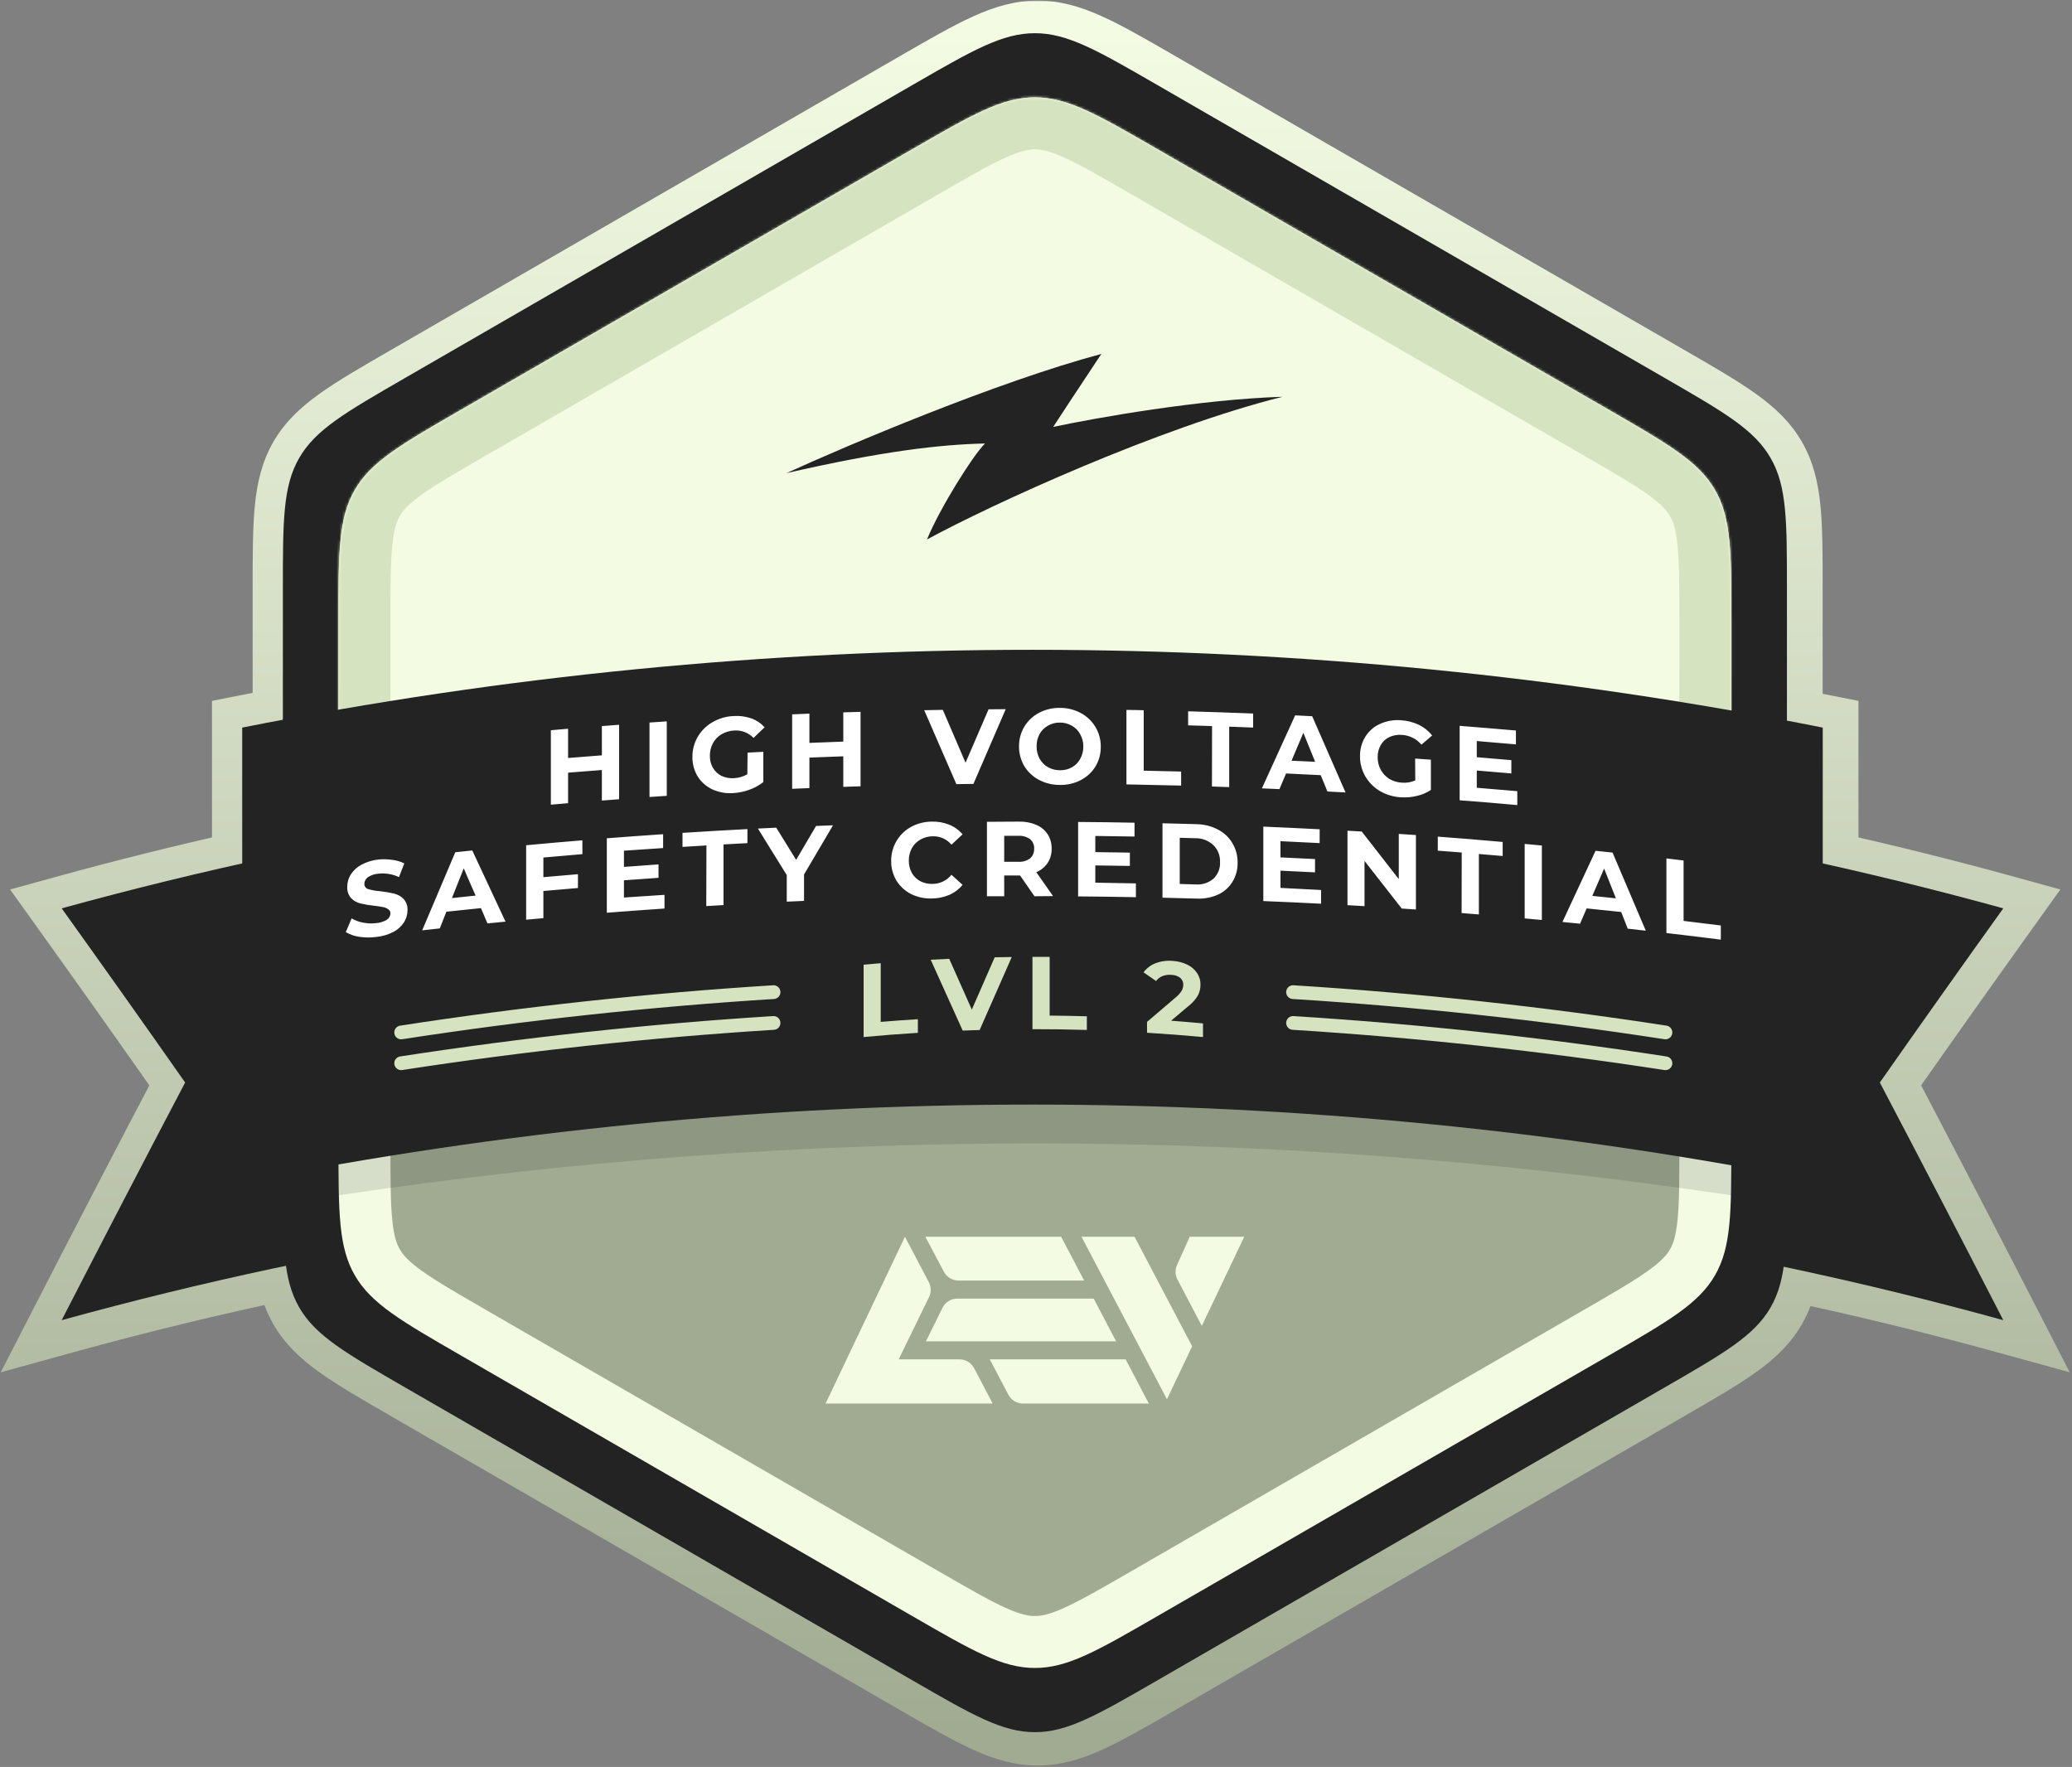 <svg xmlns="http://www.w3.org/2000/svg" fill="none" viewBox="0 0 754 643" height="643" width="754">
<rect x="0" y="0" width="754" height="643" fill="#808080" stroke="none"/>
<mask fill="black" height="643" width="754" y="0.213" x="-0.555" maskUnits="userSpaceOnUse" id="path-1-outside-1_2070_26">
<rect height="643" width="754" y="0.213" x="-0.555" fill="white"></rect>
<path d="M333.204 30.977C354.871 18.468 365.704 12.213 377.6 12.213C389.496 12.213 400.329 18.468 421.996 30.977L606.866 137.712C628.533 150.221 639.366 156.475 645.314 166.777C651.262 177.08 651.262 189.589 651.262 214.607V262.374C655.609 263.198 659.954 264.041 664.296 264.904V314.332C686.33 319.233 708.236 324.684 729.992 330.681C715.04 351.544 700.066 372.669 685.071 394.054C700.066 422.612 715.04 451.441 729.992 480.54C703.565 473.252 676.917 466.771 650.086 461.103C649.243 466.922 647.797 471.606 645.314 475.907C639.366 486.209 628.533 492.463 606.866 504.973L421.996 611.707L421.995 611.708C400.329 624.217 389.496 630.471 377.6 630.471C365.704 630.471 354.871 624.217 333.204 611.707L148.334 504.973C126.668 492.463 115.834 486.209 109.886 475.907C107.353 471.518 105.898 466.729 105.063 460.743C77.654 466.496 50.434 473.098 23.445 480.54C38.398 451.441 53.374 422.612 68.373 394.054C53.374 372.669 38.398 351.544 23.445 330.681C45.201 324.684 67.106 319.233 89.14 314.332V264.904C94.069 263.924 99.002 262.97 103.938 262.041V214.607C103.938 189.589 103.938 177.08 109.886 166.777C115.834 156.475 126.668 150.221 148.334 137.712L333.204 30.977Z" clip-rule="evenodd" fill-rule="evenodd"></path>
</mask>
<path fill="#232323" d="M333.204 30.977C354.871 18.468 365.704 12.213 377.6 12.213C389.496 12.213 400.329 18.468 421.996 30.977L606.866 137.712C628.533 150.221 639.366 156.475 645.314 166.777C651.262 177.08 651.262 189.589 651.262 214.607V262.374C655.609 263.198 659.954 264.041 664.296 264.904V314.332C686.33 319.233 708.236 324.684 729.992 330.681C715.04 351.544 700.066 372.669 685.071 394.054C700.066 422.612 715.04 451.441 729.992 480.54C703.565 473.252 676.917 466.771 650.086 461.103C649.243 466.922 647.797 471.606 645.314 475.907C639.366 486.209 628.533 492.463 606.866 504.973L421.996 611.707L421.995 611.708C400.329 624.217 389.496 630.471 377.6 630.471C365.704 630.471 354.871 624.217 333.204 611.707L148.334 504.973C126.668 492.463 115.834 486.209 109.886 475.907C107.353 471.518 105.898 466.729 105.063 460.743C77.654 466.496 50.434 473.098 23.445 480.54C38.398 451.441 53.374 422.612 68.373 394.054C53.374 372.669 38.398 351.544 23.445 330.681C45.201 324.684 67.106 319.233 89.14 314.332V264.904C94.069 263.924 99.002 262.97 103.938 262.041V214.607C103.938 189.589 103.938 177.08 109.886 166.777C115.834 156.475 126.668 150.221 148.334 137.712L333.204 30.977Z" clip-rule="evenodd" fill-rule="evenodd"></path>
<path mask="url(#path-1-outside-1_2070_26)" fill="url(#paint0_linear_2070_26)" d="M333.204 30.977L327.204 20.584V20.584L333.204 30.977ZM421.996 30.977L427.996 20.584V20.584L421.996 30.977ZM606.866 137.712L600.866 148.104L606.866 137.712ZM645.314 166.777L634.922 172.778L645.314 166.777ZM651.262 262.374H639.262V272.314L649.028 274.164L651.262 262.374ZM664.296 264.904H676.296V255.055L666.636 253.135L664.296 264.904ZM664.296 314.332H652.296V323.956L661.69 326.045L664.296 314.332ZM729.992 330.681L739.746 337.671L749.77 323.685L733.181 319.112L729.992 330.681ZM685.071 394.054L675.246 387.165L671.046 393.155L674.447 399.633L685.071 394.054ZM729.992 480.54L726.802 492.108L753.163 499.377L740.666 475.055L729.992 480.54ZM650.086 461.103L652.566 449.362L640.044 446.717L638.21 459.383L650.086 461.103ZM645.314 475.907L655.706 481.907L655.706 481.907L645.314 475.907ZM606.866 504.973L600.866 494.58L606.866 504.973ZM421.996 611.707L426.87 622.673L427.448 622.416L427.996 622.1L421.996 611.707ZM421.995 611.708L417.121 600.742L416.543 600.999L415.995 601.315L421.995 611.708ZM333.204 611.707L327.204 622.1L333.204 611.707ZM148.334 504.973L154.334 494.58L148.334 504.973ZM109.886 475.907L99.494 481.907H99.494L109.886 475.907ZM105.063 460.743L116.948 459.085L115.174 446.359L102.598 448.999L105.063 460.743ZM23.445 480.54L12.772 475.055L0.274 499.377L26.635 492.108L23.445 480.54ZM68.373 394.054L78.997 399.634L82.4 393.155L78.198 387.163L68.373 394.054ZM23.445 330.681L20.257 319.112L3.668 323.685L13.692 337.671L23.445 330.681ZM89.14 314.332L91.746 326.046L101.14 323.956V314.332H89.14ZM89.14 264.904L86.8 253.135L77.14 255.055V264.904H89.14ZM103.938 262.041L106.158 273.834L115.938 271.993V262.041H103.938ZM109.886 166.777L120.279 172.777L109.886 166.777ZM148.334 137.712L154.334 148.104L148.334 137.712ZM377.6 0.213C369.349 0.213 361.921 2.437 354.115 5.973C346.549 9.4 337.835 14.447 327.204 20.584L339.204 41.369C350.24 34.998 357.776 30.662 364.018 27.835C370.019 25.116 373.955 24.213 377.6 24.213V0.213ZM427.996 20.584C417.365 14.447 408.651 9.4 401.086 5.973C393.279 2.437 385.851 0.213 377.6 0.213V24.213C381.245 24.213 385.181 25.116 391.182 27.835C397.424 30.662 404.96 34.998 415.996 41.369L427.996 20.584ZM612.866 127.319L427.996 20.584L415.996 41.369L600.866 148.104L612.866 127.319ZM655.706 160.777C651.581 153.632 645.94 148.311 638.975 143.319C632.224 138.48 623.497 133.457 612.866 127.319L600.866 148.104C611.901 154.475 619.424 158.834 624.994 162.826C630.349 166.664 633.099 169.621 634.922 172.778L655.706 160.777ZM663.262 214.607C663.262 202.331 663.275 192.262 662.46 183.997C661.62 175.468 659.832 167.923 655.706 160.777L634.922 172.778C636.744 175.934 637.93 179.795 638.576 186.351C639.248 193.17 639.262 201.865 639.262 214.607H663.262ZM663.262 262.374V214.607H639.262V262.374H663.262ZM649.028 274.164C653.34 274.981 657.65 275.818 661.956 276.674L666.636 253.135C662.259 252.265 657.879 251.414 653.496 250.584L649.028 274.164ZM652.296 264.904V314.332H676.296V264.904H652.296ZM733.181 319.112C711.231 313.062 689.131 307.563 666.902 302.618L661.69 326.045C683.529 330.903 705.241 336.306 726.804 342.25L733.181 319.112ZM694.897 400.943C709.868 379.591 724.818 358.501 739.746 337.671L720.238 323.691C705.262 344.588 690.264 365.746 675.246 387.165L694.897 400.943ZM740.666 475.055C725.697 445.925 710.707 417.065 695.696 388.475L674.447 399.633C689.425 428.159 704.383 456.956 719.319 486.024L740.666 475.055ZM647.606 472.844C674.198 478.461 700.61 484.885 726.802 492.108L733.182 468.971C706.52 461.619 679.635 455.08 652.566 449.362L647.606 472.844ZM655.706 481.907C659.14 475.959 660.963 469.723 661.962 462.823L638.21 459.383C637.524 464.12 636.453 467.254 634.922 469.907L655.706 481.907ZM612.866 515.365C623.497 509.227 632.224 504.204 638.975 499.366C645.94 494.373 651.581 489.052 655.706 481.907L634.922 469.907C633.099 473.063 630.349 476.021 624.994 479.858C619.424 483.85 611.901 488.209 600.866 494.58L612.866 515.365ZM427.996 622.1L612.866 515.365L600.866 494.58L415.996 601.315L427.996 622.1ZM426.869 622.674L426.87 622.673L417.122 600.742L417.121 600.742L426.869 622.674ZM377.6 642.471C385.851 642.471 393.279 640.247 401.085 636.711C408.651 633.284 417.364 628.238 427.995 622.1L415.995 601.315C404.96 607.687 397.424 612.022 391.182 614.85C385.181 617.568 381.245 618.471 377.6 618.471V642.471ZM327.204 622.1C337.835 628.238 346.549 633.284 354.115 636.711C361.921 640.247 369.349 642.471 377.6 642.471V618.471C373.955 618.471 370.019 617.568 364.018 614.85C357.776 612.022 350.24 607.686 339.204 601.315L327.204 622.1ZM142.334 515.365L327.204 622.1L339.204 601.315L154.334 494.58L142.334 515.365ZM99.494 481.907C103.619 489.052 109.26 494.373 116.225 499.366C122.976 504.204 131.703 509.227 142.334 515.365L154.334 494.58C143.299 488.209 135.776 483.85 130.206 479.858C124.852 476.021 122.101 473.063 120.279 469.907L99.494 481.907ZM93.178 462.4C94.163 469.464 95.988 475.834 99.494 481.907L120.279 469.907C118.717 467.202 117.633 463.994 116.948 459.085L93.178 462.4ZM26.635 492.108C53.384 484.732 80.362 478.189 107.528 472.487L102.598 448.999C74.946 454.802 47.484 461.463 20.255 468.971L26.635 492.108ZM57.75 388.474C42.733 417.065 27.74 445.925 12.772 475.055L34.119 486.024C49.055 456.957 64.014 428.16 78.997 399.634L57.75 388.474ZM13.692 337.671C28.62 358.501 43.572 379.592 58.549 400.945L78.198 387.163C63.175 365.745 48.175 344.588 33.199 323.691L13.692 337.671ZM86.534 302.618C64.305 307.563 42.206 313.063 20.257 319.112L26.634 342.25C48.196 336.306 69.907 330.903 91.746 326.046L86.534 302.618ZM101.14 314.332V264.904H77.14V314.332H101.14ZM91.48 276.674C96.369 275.702 101.262 274.755 106.158 273.834L101.719 250.248C96.742 251.185 91.769 252.147 86.8 253.135L91.48 276.674ZM91.938 214.607V262.041H115.938V214.607H91.938ZM99.494 160.777C95.369 167.923 93.581 175.468 92.74 183.997C91.925 192.262 91.938 202.331 91.938 214.607H115.938C115.938 201.865 115.952 193.17 116.624 186.351C117.27 179.795 118.456 175.934 120.279 172.777L99.494 160.777ZM142.334 127.319C131.703 133.457 122.976 138.48 116.225 143.319C109.26 148.311 103.619 153.632 99.494 160.777L120.279 172.777C122.101 169.621 124.852 166.664 130.206 162.826C135.776 158.834 143.299 154.475 154.334 148.104L142.334 127.319ZM327.204 20.584L142.334 127.319L154.334 148.104L339.204 41.369L327.204 20.584Z"></path>
<path fill="#232323" d="M22.445 330.549C73.275 316.539 124.921 305.505 177.108 297.508V447.359C124.921 455.356 73.273 466.392 22.445 480.407C37.398 451.309 52.374 422.48 67.373 393.922C52.374 372.536 37.398 351.412 22.445 330.549Z"></path>
<path fill="#232323" d="M728.991 330.549C678.162 316.539 626.515 305.505 574.328 297.508V447.359C626.516 455.356 678.163 466.392 728.991 480.407C714.039 451.309 699.065 422.48 684.07 393.922C699.065 372.536 714.039 351.412 728.991 330.549Z"></path>
<path fill="#232323" d="M332.203 30.845C353.87 18.336 364.703 12.081 376.599 12.081C388.495 12.081 399.328 18.336 420.995 30.845L605.865 137.58C627.532 150.089 638.365 156.343 644.313 166.646C650.261 176.948 650.261 189.457 650.261 214.475V427.945C650.261 452.963 650.261 465.473 644.313 475.775C638.365 486.077 627.532 492.331 605.865 504.841L420.995 611.575C399.328 624.085 388.495 630.339 376.599 630.339C364.703 630.339 353.87 624.085 332.203 611.575L147.333 504.841C125.667 492.331 114.833 486.077 108.885 475.775C102.938 465.473 102.938 452.963 102.938 427.945V214.475C102.938 189.457 102.938 176.948 108.885 166.646C114.833 156.343 125.667 150.089 147.333 137.58L332.203 30.845Z" clip-rule="evenodd" fill-rule="evenodd"></path>
<path stroke-width="18.909" stroke="#F3FBE3" fill="#A1AB92" d="M376.602 44.898C380.735 44.898 385.041 45.942 391.233 48.747C397.615 51.638 405.277 56.05 416.27 62.397L580.907 157.449C591.9 163.796 599.55 168.225 605.245 172.307C610.771 176.267 613.828 179.475 615.895 183.055C617.961 186.634 619.211 190.886 619.878 197.651C620.565 204.624 620.575 213.464 620.575 226.157V416.265C620.575 428.958 620.565 437.798 619.878 444.771C619.211 451.536 617.961 455.788 615.895 459.367C613.828 462.947 610.771 466.155 605.245 470.115C599.55 474.197 591.9 478.626 580.907 484.973L416.27 580.026C405.277 586.373 397.615 590.784 391.233 593.675C385.041 596.48 380.735 597.523 376.602 597.523C372.468 597.523 368.161 596.48 361.969 593.675C355.587 590.784 347.925 586.373 336.933 580.026L172.295 484.973C161.302 478.626 153.652 474.197 147.957 470.115C142.431 466.155 139.374 462.947 137.308 459.367C135.241 455.788 133.991 451.536 133.324 444.771C132.637 437.798 132.627 428.958 132.627 416.265V226.157C132.627 213.464 132.637 204.624 133.324 197.651C133.991 190.886 135.241 186.634 137.308 183.055C139.374 179.475 142.431 176.267 147.957 172.307C153.652 168.225 161.302 163.796 172.295 157.449L336.933 62.397C347.925 56.05 355.587 51.638 361.969 48.747C368.161 45.942 372.468 44.898 376.602 44.898Z"></path>
<mask fill="white" id="path-7-inside-2_2070_26">
<path d="M376.599 35.449C364.703 35.449 353.87 41.704 332.203 54.213L167.566 149.267C145.899 161.776 135.066 168.031 129.118 178.333C123.17 188.635 123.17 201.144 123.17 226.162V243.044C123.17 284.901 123.17 305.829 136.173 318.832C149.176 331.835 170.105 331.835 211.962 331.835H541.237C583.093 331.835 604.022 331.835 617.025 318.832C630.028 305.829 630.028 284.901 630.028 243.044V226.162C630.028 201.144 630.028 188.635 624.08 178.333C618.133 168.031 607.299 161.776 585.633 149.267L420.995 54.213C399.328 41.704 388.495 35.449 376.599 35.449Z" clip-rule="evenodd" fill-rule="evenodd"></path>
</mask>
<path fill="#F3FBE3" d="M376.599 35.449C364.703 35.449 353.87 41.704 332.203 54.213L167.566 149.267C145.899 161.776 135.066 168.031 129.118 178.333C123.17 188.635 123.17 201.144 123.17 226.162V243.044C123.17 284.901 123.17 305.829 136.173 318.832C149.176 331.835 170.105 331.835 211.962 331.835H541.237C583.093 331.835 604.022 331.835 617.025 318.832C630.028 305.829 630.028 284.901 630.028 243.044V226.162C630.028 201.144 630.028 188.635 624.08 178.333C618.133 168.031 607.299 161.776 585.633 149.267L420.995 54.213C399.328 41.704 388.495 35.449 376.599 35.449Z" clip-rule="evenodd" fill-rule="evenodd"></path>
<path mask="url(#path-7-inside-2_2070_26)" fill="#D5E3C0" d="M332.203 54.213L322.749 37.837V37.837L332.203 54.213ZM167.566 149.267L177.02 165.643L167.566 149.267ZM129.118 178.333L145.494 187.787H145.494L129.118 178.333ZM624.08 178.333L607.704 187.787V187.787L624.08 178.333ZM585.633 149.267L595.087 132.891L585.633 149.267ZM420.995 54.213L430.45 37.837L430.45 37.837L420.995 54.213ZM617.025 318.832L603.654 305.461L617.025 318.832ZM136.173 318.832L122.802 332.203L136.173 318.832ZM341.658 70.589C352.81 64.15 360.008 60.019 365.868 57.365C371.349 54.882 374.28 54.359 376.599 54.359V16.54C367.022 16.54 358.589 19.144 350.263 22.916C342.316 26.516 333.263 31.766 322.749 37.837L341.658 70.589ZM177.02 165.643L341.658 70.589L322.749 37.837L158.111 132.891L177.02 165.643ZM145.494 187.787C146.653 185.779 148.572 183.502 153.463 179.997C158.692 176.249 165.869 172.081 177.02 165.643L158.111 132.891C147.596 138.961 138.523 144.176 131.432 149.258C124.002 154.583 117.53 160.584 112.742 168.878L145.494 187.787ZM142.079 226.162C142.079 213.285 142.1 204.986 142.732 198.584C143.322 192.595 144.334 189.796 145.494 187.787L112.742 168.878C107.953 177.172 105.992 185.778 105.095 194.874C104.239 203.556 104.261 214.021 104.261 226.162H142.079ZM142.079 243.044V226.162H104.261V243.044H142.079ZM211.962 350.745H541.237V312.926H211.962V350.745ZM611.119 226.162V243.044H648.938V226.162H611.119ZM607.704 187.787C608.864 189.796 609.876 192.595 610.467 198.584C611.098 204.986 611.119 213.285 611.119 226.162H648.938C648.938 214.021 648.959 203.556 648.103 194.874C647.206 185.778 645.245 177.172 640.456 168.878L607.704 187.787ZM576.178 165.643C587.33 172.081 594.506 176.249 599.735 179.997C604.627 183.502 606.545 185.779 607.704 187.787L640.456 168.878C635.668 160.584 629.196 154.583 621.767 149.258C614.675 144.176 605.602 138.961 595.087 132.891L576.178 165.643ZM411.54 70.589L576.178 165.643L595.087 132.891L430.45 37.837L411.54 70.589ZM376.599 54.359C378.918 54.359 381.849 54.882 387.33 57.365C393.191 60.019 400.388 64.151 411.54 70.589L430.45 37.837C419.935 31.766 410.883 26.516 402.936 22.916C394.61 19.144 386.176 16.54 376.599 16.54V54.359ZM541.237 350.745C561.63 350.745 578.828 350.785 592.471 348.951C606.657 347.043 619.795 342.804 630.396 332.203L603.654 305.461C601.251 307.864 597.424 310.126 587.431 311.469C576.895 312.886 562.7 312.926 541.237 312.926V350.745ZM611.119 243.044C611.119 264.507 611.079 278.702 609.662 289.238C608.319 299.231 606.057 303.059 603.654 305.461L630.396 332.203C640.997 321.603 645.236 308.464 647.144 294.278C648.978 280.635 648.938 263.438 648.938 243.044H611.119ZM104.261 243.044C104.261 263.438 104.22 280.635 106.055 294.278C107.962 308.464 112.202 321.603 122.802 332.203L149.544 305.461C147.141 303.059 144.88 299.231 143.536 289.238C142.119 278.702 142.079 264.507 142.079 243.044H104.261ZM211.962 312.926C190.499 312.926 176.304 312.886 165.767 311.469C155.774 310.126 151.947 307.864 149.544 305.461L122.802 332.203C133.403 342.804 146.541 347.043 160.728 348.951C174.37 350.785 191.568 350.745 211.962 350.745V312.926Z"></path>
<g style="mix-blend-mode:multiply">
<path fill-opacity="0.12" fill="black" d="M123.172 316.383C291.38 291.216 461.821 291.216 630.029 316.383V434.97C461.821 409.804 291.38 409.804 123.172 434.97V316.383Z"></path>
</g>
<path fill="#232323" d="M92.174 265.41C280.956 240.244 472.244 240.244 661.026 265.41V416.883C472.244 391.717 280.956 391.717 92.174 416.883V265.41Z"></path>
<path fill="#232323" d="M88.141 264.771C278.002 227.027 473.436 227.027 663.297 264.771V430.261C473.435 392.525 278.002 392.525 88.141 430.261V264.771Z"></path>
<path fill="#D5E3C0" d="M375.709 348.215H381.966V369.576C386.478 369.615 390.993 369.699 395.51 369.829V374.797C388.912 374.604 382.312 374.51 375.709 374.515V348.215ZM356.494 374.82C360.398 365.935 364.295 357.081 368.184 348.259C366.118 348.283 364.048 348.317 361.972 348.36C359.199 354.69 356.422 361.032 353.64 367.386C350.897 361.206 348.159 355.047 345.426 348.91C343.179 349.011 340.904 349.127 338.68 349.25C342.559 357.812 346.441 366.405 350.326 375.029C352.379 374.95 354.44 374.878 356.494 374.82ZM320.495 350.507C318.419 350.68 316.343 350.863 314.268 351.056V377.378C320.846 376.766 327.428 376.255 334.016 375.845V370.884C329.509 371.164 325.002 371.492 320.495 371.868V350.507ZM437.77 377.386V372.418C433.911 372.057 430.041 371.729 426.161 371.435C428.222 369.69 430.288 367.949 432.359 366.214C433.804 365.128 435.017 363.777 435.932 362.237C436.555 361.013 436.872 359.662 436.859 358.296C436.883 356.795 436.446 355.322 435.606 354.065C434.724 352.785 433.519 351.749 432.107 351.057C430.468 350.256 428.68 349.788 426.851 349.683C424.695 349.472 422.518 349.759 420.498 350.522C418.747 351.195 417.233 352.348 416.139 353.841C417.658 354.883 419.171 355.931 420.69 356.987C421.297 356.178 422.124 355.552 423.077 355.179C424.093 354.793 425.188 354.646 426.273 354.752C427.438 354.768 428.566 355.151 429.49 355.844C429.853 356.158 430.14 356.546 430.33 356.982C430.52 357.417 430.607 357.888 430.587 358.361C430.582 359.12 430.383 359.865 430.009 360.53C429.418 361.472 428.666 362.309 427.785 363.003C424.325 365.934 420.866 368.89 417.406 371.869V375.817C424.202 376.236 430.99 376.76 437.77 377.386Z" clip-rule="evenodd" fill-rule="evenodd"></path>
<path stroke-linejoin="round" stroke-linecap="round" stroke-width="5" stroke="#D5E3C0" d="M145.982 386.917C190.955 379.982 236.175 375.093 281.497 372.25"></path>
<path stroke-linejoin="round" stroke-linecap="round" stroke-width="5" stroke="#D5E3C0" d="M606.057 386.917C561.084 379.982 515.864 375.093 470.542 372.25"></path>
<path stroke-linejoin="round" stroke-linecap="round" stroke-width="5" stroke="#D5E3C0" d="M145.982 375.704C190.955 368.769 236.175 363.88 281.497 361.037"></path>
<path stroke-linejoin="round" stroke-linecap="round" stroke-width="5" stroke="#D5E3C0" d="M606.057 375.704C561.084 368.769 515.864 363.88 470.542 361.037"></path>
<path fill="#F3FBE3" d="M386.142 450.055H336.73L343.493 462.805C343.999 463.761 344.755 464.562 345.68 465.124C346.604 465.685 347.663 465.987 348.745 465.996H394.533L386.142 450.055ZM397.987 472.561H348.352C347.231 472.561 346.133 472.874 345.181 473.466C344.23 474.058 343.463 474.904 342.968 475.909L336.941 488.108H406.154L397.987 472.561ZM409.632 494.674L418.062 510.759H372.209C371.126 510.747 370.066 510.444 369.142 509.88C368.217 509.316 367.462 508.513 366.956 507.555L360.181 494.674H409.632ZM412.864 450.055H393.561L424.655 509.183L433.821 489.907L412.864 450.055ZM452.783 450.055L437.341 482.501L428.477 465.615C428.054 464.809 427.819 463.918 427.789 463.008C427.76 462.099 427.937 461.194 428.307 460.362L432.942 450.055H452.783Z" clip-rule="evenodd" fill-rule="evenodd"></path>
<path fill="#F3FBE3" d="M349.136 494.674H327.023L338.079 472.023C338.494 471.174 338.703 470.24 338.689 469.295C338.676 468.351 338.44 467.423 338.001 466.587L329.308 450.055L300.42 510.759H361.243L354.48 497.878C353.967 496.906 353.197 496.094 352.255 495.529C351.313 494.965 350.234 494.669 349.136 494.674Z"></path>
<path fill="#232323" d="M400.779 128.799C362.953 138.907 308.605 161.934 286.159 172.185C320.903 164.198 342.138 161.746 358.433 161.387C353.998 165.787 342.019 184.903 337.324 196.315C360.971 183.481 421.656 155.648 466.722 144.389C436.648 145.327 398.547 152.093 383.255 155.359C385.401 152.06 391.909 142.131 400.779 128.799Z"></path>
<path fill="white" d="M225.293 263.747V290.839L219.023 291.323V280.205C214.92 280.534 210.821 280.857 206.725 281.173V292.281L200.455 292.823V265.73L206.725 265.188V275.832C210.814 275.483 214.914 275.161 219.023 274.864V264.221L225.293 263.747ZM236.352 262.934L242.632 262.508V289.601L236.352 290.026V262.934ZM272.037 273.877L277.775 273.587V284.588C276.24 285.804 274.514 286.756 272.666 287.404C270.782 288.083 268.811 288.487 266.812 288.604C264.207 288.796 261.595 288.33 259.217 287.249C257.038 286.228 255.195 284.607 253.905 282.576C252.602 280.431 251.932 277.963 251.969 275.454C251.948 272.884 252.616 270.354 253.905 268.13C255.189 265.919 257.035 264.086 259.255 262.818C261.591 261.452 264.225 260.678 266.928 260.563C269.122 260.41 271.324 260.703 273.402 261.424C275.256 262.086 276.918 263.196 278.24 264.656L274.214 268.526C273.313 267.592 272.218 266.867 271.006 266.402C269.793 265.938 268.494 265.744 267.199 265.836C265.575 265.905 263.991 266.366 262.584 267.181C261.263 267.956 260.179 269.077 259.449 270.423C258.684 271.832 258.298 273.416 258.326 275.019C258.29 276.568 258.678 278.097 259.449 279.441C260.178 280.688 261.253 281.697 262.545 282.344C263.976 283.004 265.55 283.291 267.122 283.176C268.824 283.091 270.482 282.603 271.96 281.753L272.037 273.877ZM313.16 259.034V286.127L306.871 286.34V275.222L294.543 275.687V286.785L288.264 287.046V259.954L294.543 259.692V270.336L306.871 269.871V259.228L313.16 259.034ZM365.981 258.067L354.225 285.266L348.022 285.343C344.094 276.364 340.194 267.398 336.324 258.444L343.097 258.318L351.361 277.554C354.147 271.071 356.94 264.592 359.74 258.115L365.981 258.067ZM385.72 285.633C383.059 285.665 380.432 285.033 378.076 283.795C375.887 282.637 374.05 280.912 372.754 278.802C371.463 276.625 370.794 274.135 370.819 271.603C370.791 269.081 371.461 266.6 372.754 264.434C374.037 262.303 375.877 260.564 378.076 259.402C380.433 258.172 383.061 257.553 385.72 257.602C388.369 257.577 390.983 258.223 393.315 259.479C395.517 260.659 397.356 262.415 398.637 264.559C399.935 266.73 400.605 269.219 400.572 271.749C400.606 274.275 399.936 276.761 398.637 278.928C397.342 281.026 395.503 282.735 393.315 283.872C390.971 285.087 388.359 285.693 385.72 285.633ZM385.72 280.292C387.235 280.325 388.733 279.961 390.064 279.238C391.339 278.515 392.385 277.449 393.083 276.161C393.853 274.795 394.243 273.248 394.215 271.681C394.243 270.107 393.852 268.554 393.083 267.181C392.39 265.887 391.343 264.817 390.064 264.095C388.744 263.332 387.244 262.935 385.72 262.943C384.198 262.919 382.698 263.304 381.375 264.056C380.086 264.763 379.023 265.82 378.308 267.104C377.569 268.483 377.195 270.029 377.224 271.594C377.195 273.161 377.568 274.711 378.308 276.093C379.029 277.385 380.09 278.456 381.375 279.189C382.704 279.926 384.201 280.306 385.72 280.292ZM409.91 258.338C412.009 258.338 414.099 258.405 416.199 258.454V280.447C420.714 280.531 425.252 280.637 429.813 280.766V285.875C423.182 285.701 416.547 285.556 409.91 285.44V258.338ZM441.066 264.221L432.358 263.95V258.841C440.24 259.067 448.126 259.338 456.015 259.654V264.762L447.307 264.434V286.427L441.027 286.214L441.066 264.221ZM480.573 282.082C476.373 281.857 472.181 281.65 467.994 281.463L465.585 287.162L459.208 286.882L471.303 260.321L477.506 260.631L489.639 288.381L483.05 288.023C482.208 286.04 481.405 284.066 480.612 282.082H480.573ZM478.589 277.244L474.293 266.659C472.861 270.046 471.426 273.435 469.987 276.828C472.9 276.925 475.764 277.109 478.628 277.215L478.589 277.244ZM514.971 276.045L520.699 276.451V287.453C519.147 288.493 517.414 289.234 515.59 289.639C513.675 290.097 511.701 290.263 509.736 290.133C507.064 289.984 504.464 289.204 502.15 287.859C499.959 286.557 498.132 284.723 496.838 282.527C495.551 280.292 494.883 277.753 494.903 275.174C494.862 272.677 495.534 270.22 496.838 268.091C498.117 266.038 499.98 264.414 502.189 263.427C504.587 262.334 507.226 261.878 509.852 262.102C512.096 262.23 514.295 262.792 516.325 263.756C518.206 264.671 519.858 265.993 521.163 267.627L517.264 270.984C516.389 269.944 515.312 269.093 514.097 268.482C512.883 267.872 511.557 267.515 510.201 267.433C508.624 267.292 507.038 267.559 505.595 268.207C504.274 268.826 503.178 269.84 502.46 271.11C501.686 272.463 501.298 274.002 501.337 275.561C501.312 277.154 501.699 278.727 502.46 280.128C503.193 281.474 504.259 282.611 505.556 283.427C506.946 284.246 508.512 284.721 510.123 284.811C511.795 284.957 513.477 284.674 515.009 283.989L514.971 276.045ZM552.146 287.936V292.968C545.153 292.323 538.161 291.742 531.168 291.226V264.134C537.999 264.669 544.824 265.237 551.643 265.836V270.878C546.895 270.452 542.147 270.049 537.4 269.668V275.551C541.592 275.887 545.785 276.241 549.978 276.615V281.453C545.785 281.086 541.592 280.731 537.4 280.389V286.669C542.341 287.056 547.269 287.469 552.184 287.907L552.146 287.936ZM136.826 340.97C134.765 341.232 132.677 341.203 130.624 340.883C128.931 340.642 127.302 340.066 125.834 339.19L127.953 334.197C129.23 334.948 130.628 335.468 132.085 335.735C133.658 336.052 135.272 336.114 136.865 335.919C138.259 335.839 139.613 335.413 140.803 334.681C141.184 334.432 141.5 334.094 141.723 333.696C141.945 333.299 142.068 332.853 142.08 332.397C142.09 332.102 142.025 331.809 141.889 331.546C141.754 331.283 141.553 331.06 141.306 330.897C140.731 330.482 140.069 330.204 139.371 330.085C138.597 329.92 137.542 329.765 136.207 329.611C134.504 329.431 132.814 329.147 131.146 328.759C129.858 328.445 128.684 327.774 127.759 326.824C126.769 325.673 126.268 324.179 126.366 322.663C126.363 321.098 126.806 319.564 127.643 318.241C128.587 316.754 129.9 315.537 131.456 314.71C133.406 313.66 135.542 313.002 137.745 312.774C139.431 312.611 141.131 312.657 142.806 312.91C144.306 313.089 145.765 313.52 147.121 314.187C146.476 315.851 145.831 317.516 145.186 319.18C142.854 318.075 140.261 317.643 137.697 317.932C136.312 318.024 134.977 318.481 133.826 319.257C133.452 319.529 133.145 319.883 132.93 320.293C132.715 320.702 132.598 321.156 132.588 321.618C132.572 322.054 132.704 322.482 132.962 322.833C133.221 323.184 133.59 323.438 134.01 323.553C135.461 323.961 136.949 324.22 138.451 324.327C140.151 324.516 141.838 324.806 143.502 325.198C144.783 325.518 145.949 326.188 146.869 327.134C147.371 327.692 147.756 328.345 148 329.055C148.244 329.765 148.344 330.516 148.292 331.265C148.287 332.83 147.833 334.362 146.986 335.677C146.014 337.147 144.681 338.343 143.115 339.151C141.153 340.151 139.019 340.768 136.826 340.97ZM175.017 330.462C170.824 330.888 166.631 331.326 162.438 331.778L160.038 337.845L153.633 338.551L165.679 310.133L171.862 309.485C175.9 318.109 179.932 326.743 183.957 335.387L177.387 336.026C176.613 334.197 175.81 332.339 175.017 330.481V330.462ZM173.082 325.905C171.604 322.595 170.163 319.29 168.756 315.987L164.46 326.814L173.082 325.905ZM197.736 312.039V319.199C201.903 318.819 206.096 318.457 210.315 318.116V323.147C206.135 323.495 201.942 323.857 197.736 324.231V334.11L191.466 334.681V307.588C198.284 306.943 205.106 306.343 211.93 305.788V310.82C207.176 311.22 202.432 311.633 197.697 312.058L197.736 312.039ZM241.81 325.585V330.617C234.804 331.094 227.809 331.604 220.823 332.146V305.053C227.641 304.524 234.469 304.027 241.307 303.563V308.604C236.552 308.92 231.802 309.243 227.054 309.572V315.464C231.247 315.142 235.44 314.839 239.633 314.555V319.441C235.44 319.719 231.247 320.018 227.054 320.341V326.611C231.943 326.288 236.849 325.963 241.771 325.634L241.81 325.585ZM257.069 307.656L248.36 308.188V303.079C256.236 302.576 264.113 302.118 271.989 301.705V306.814L263.281 307.288V329.359L257.011 329.727L257.069 307.656ZM292.589 318.241V327.84L286.3 328.111V318.435C282.81 312.784 279.31 307.143 275.801 301.512C278.017 301.405 280.242 301.289 282.468 301.192L289.715 312.9L296.962 300.563L303.136 300.322C299.588 306.327 296.059 312.316 292.55 318.29L292.589 318.241ZM339.033 326.95C336.428 327.043 333.84 326.484 331.505 325.324C329.343 324.217 327.521 322.545 326.232 320.486C324.935 318.315 324.266 315.826 324.297 313.297C324.269 310.747 324.938 308.238 326.232 306.04C327.501 303.893 329.322 302.126 331.505 300.921C333.827 299.656 336.428 298.99 339.072 298.986C341.25 298.916 343.419 299.301 345.439 300.118C347.311 300.874 348.971 302.072 350.277 303.611L346.242 307.385C345.411 306.389 344.364 305.595 343.18 305.065C341.996 304.535 340.707 304.283 339.411 304.327C337.831 304.332 336.28 304.749 334.911 305.537C333.608 306.269 332.535 307.352 331.815 308.662C331.074 310.051 330.697 311.606 330.722 313.181C330.694 314.737 331.071 316.274 331.815 317.641C332.542 318.925 333.615 319.978 334.911 320.68C336.304 321.38 337.853 321.713 339.411 321.647C340.725 321.638 342.02 321.334 343.202 320.76C344.383 320.186 345.422 319.355 346.242 318.328L350.277 321.986C348.979 323.576 347.321 324.834 345.439 325.653C343.406 326.522 341.215 326.963 339.004 326.95H339.033ZM376.45 326.147L371.215 318.599H365.429V326.147H359.15V299.054L370.906 298.986C373.048 298.934 375.177 299.343 377.147 300.186C378.824 300.895 380.255 302.083 381.259 303.602C382.241 305.164 382.74 306.982 382.691 308.827C382.74 310.677 382.228 312.499 381.22 314.052C380.208 315.543 378.777 316.701 377.108 317.38L383.204 326.089L376.45 326.147ZM376.334 308.875C376.375 308.22 376.263 307.565 376.008 306.961C375.753 306.356 375.361 305.819 374.863 305.392C373.615 304.485 372.086 304.049 370.548 304.163H365.429V313.607H370.548C372.089 313.715 373.618 313.272 374.863 312.358C375.352 311.925 375.736 311.386 375.986 310.783C376.235 310.179 376.345 309.527 376.305 308.875H376.334ZM413.354 321.454V326.485C406.349 326.35 399.34 326.256 392.328 326.205V299.112C399.172 299.157 406.013 299.248 412.851 299.383V304.414C408.09 304.331 403.333 304.26 398.579 304.202V310.085C402.778 310.13 406.971 310.191 411.158 310.268V315.106L398.579 314.932V321.202C403.482 321.286 408.397 321.373 413.325 321.463L413.354 321.454ZM423.03 299.586C427.146 299.683 431.258 299.793 435.367 299.915C438.08 299.936 440.749 300.599 443.156 301.85C445.345 302.95 447.174 304.652 448.429 306.756C449.733 308.925 450.404 311.415 450.365 313.945C450.415 316.434 449.743 318.884 448.429 320.999C447.163 323.015 445.328 324.611 443.156 325.585C440.703 326.651 438.037 327.134 435.367 326.998C431.258 326.869 427.146 326.759 423.03 326.669V299.586ZM435.057 321.841C437.4 322.04 439.726 321.306 441.53 319.799C442.356 319.026 443.002 318.081 443.424 317.031C443.845 315.982 444.031 314.852 443.969 313.723C444.021 312.576 443.831 311.43 443.411 310.362C442.991 309.293 442.35 308.325 441.53 307.52C439.777 305.883 437.456 304.991 435.057 305.034L429.31 304.869V321.676L435.057 321.841ZM480.737 323.834V328.865C473.732 328.498 466.727 328.175 459.721 327.898V300.805C466.565 301.096 473.4 301.418 480.224 301.773V306.804C475.47 306.566 470.716 306.333 465.962 306.108V312C470.162 312.187 474.354 312.391 478.541 312.61V317.448C474.342 317.222 470.149 317.019 465.962 316.838V323.108C470.852 323.353 475.761 323.605 480.689 323.863L480.737 323.834ZM515.251 303.873V330.965L510.094 330.617C505.579 324.811 501.063 319.038 496.548 313.297V329.746L490.346 329.388V302.295L495.541 302.595C500.057 308.356 504.55 314.126 509.02 319.906V303.457L515.251 303.873ZM531.923 310.22L523.215 309.562V304.453C531.091 305.034 538.961 305.679 546.824 306.388V311.497C543.921 311.246 541.018 311.004 538.164 310.771V332.765L531.875 332.262L531.923 310.22ZM554.826 307.104L561.086 307.685V334.777L554.826 334.207V307.104ZM589.959 331.875C585.779 331.43 581.586 330.994 577.38 330.568C576.577 332.417 575.784 334.274 574.981 336.132L568.566 335.503C572.578 326.853 576.597 318.219 580.622 309.601L586.805 310.249C590.843 319.712 594.875 329.188 598.9 338.677L592.33 337.942L589.959 331.875ZM588.024 326.901C586.592 323.295 585.163 319.686 583.738 316.074L579.441 326.011L588.024 326.901ZM606.408 312.387L612.659 313.123V335.116C617.174 335.658 621.69 336.213 626.205 336.78V341.938C619.606 341.093 613.007 340.29 606.408 339.528V312.387Z"></path>
<defs>
<linearGradient gradientUnits="userSpaceOnUse" y2="630.471" x2="376.719" y1="12.213" x1="376.719" id="paint0_linear_2070_26">
<stop stop-color="#F3FBE3"></stop>
<stop stop-color="#A1AB92" offset="1"></stop>
</linearGradient>
</defs>
</svg>
